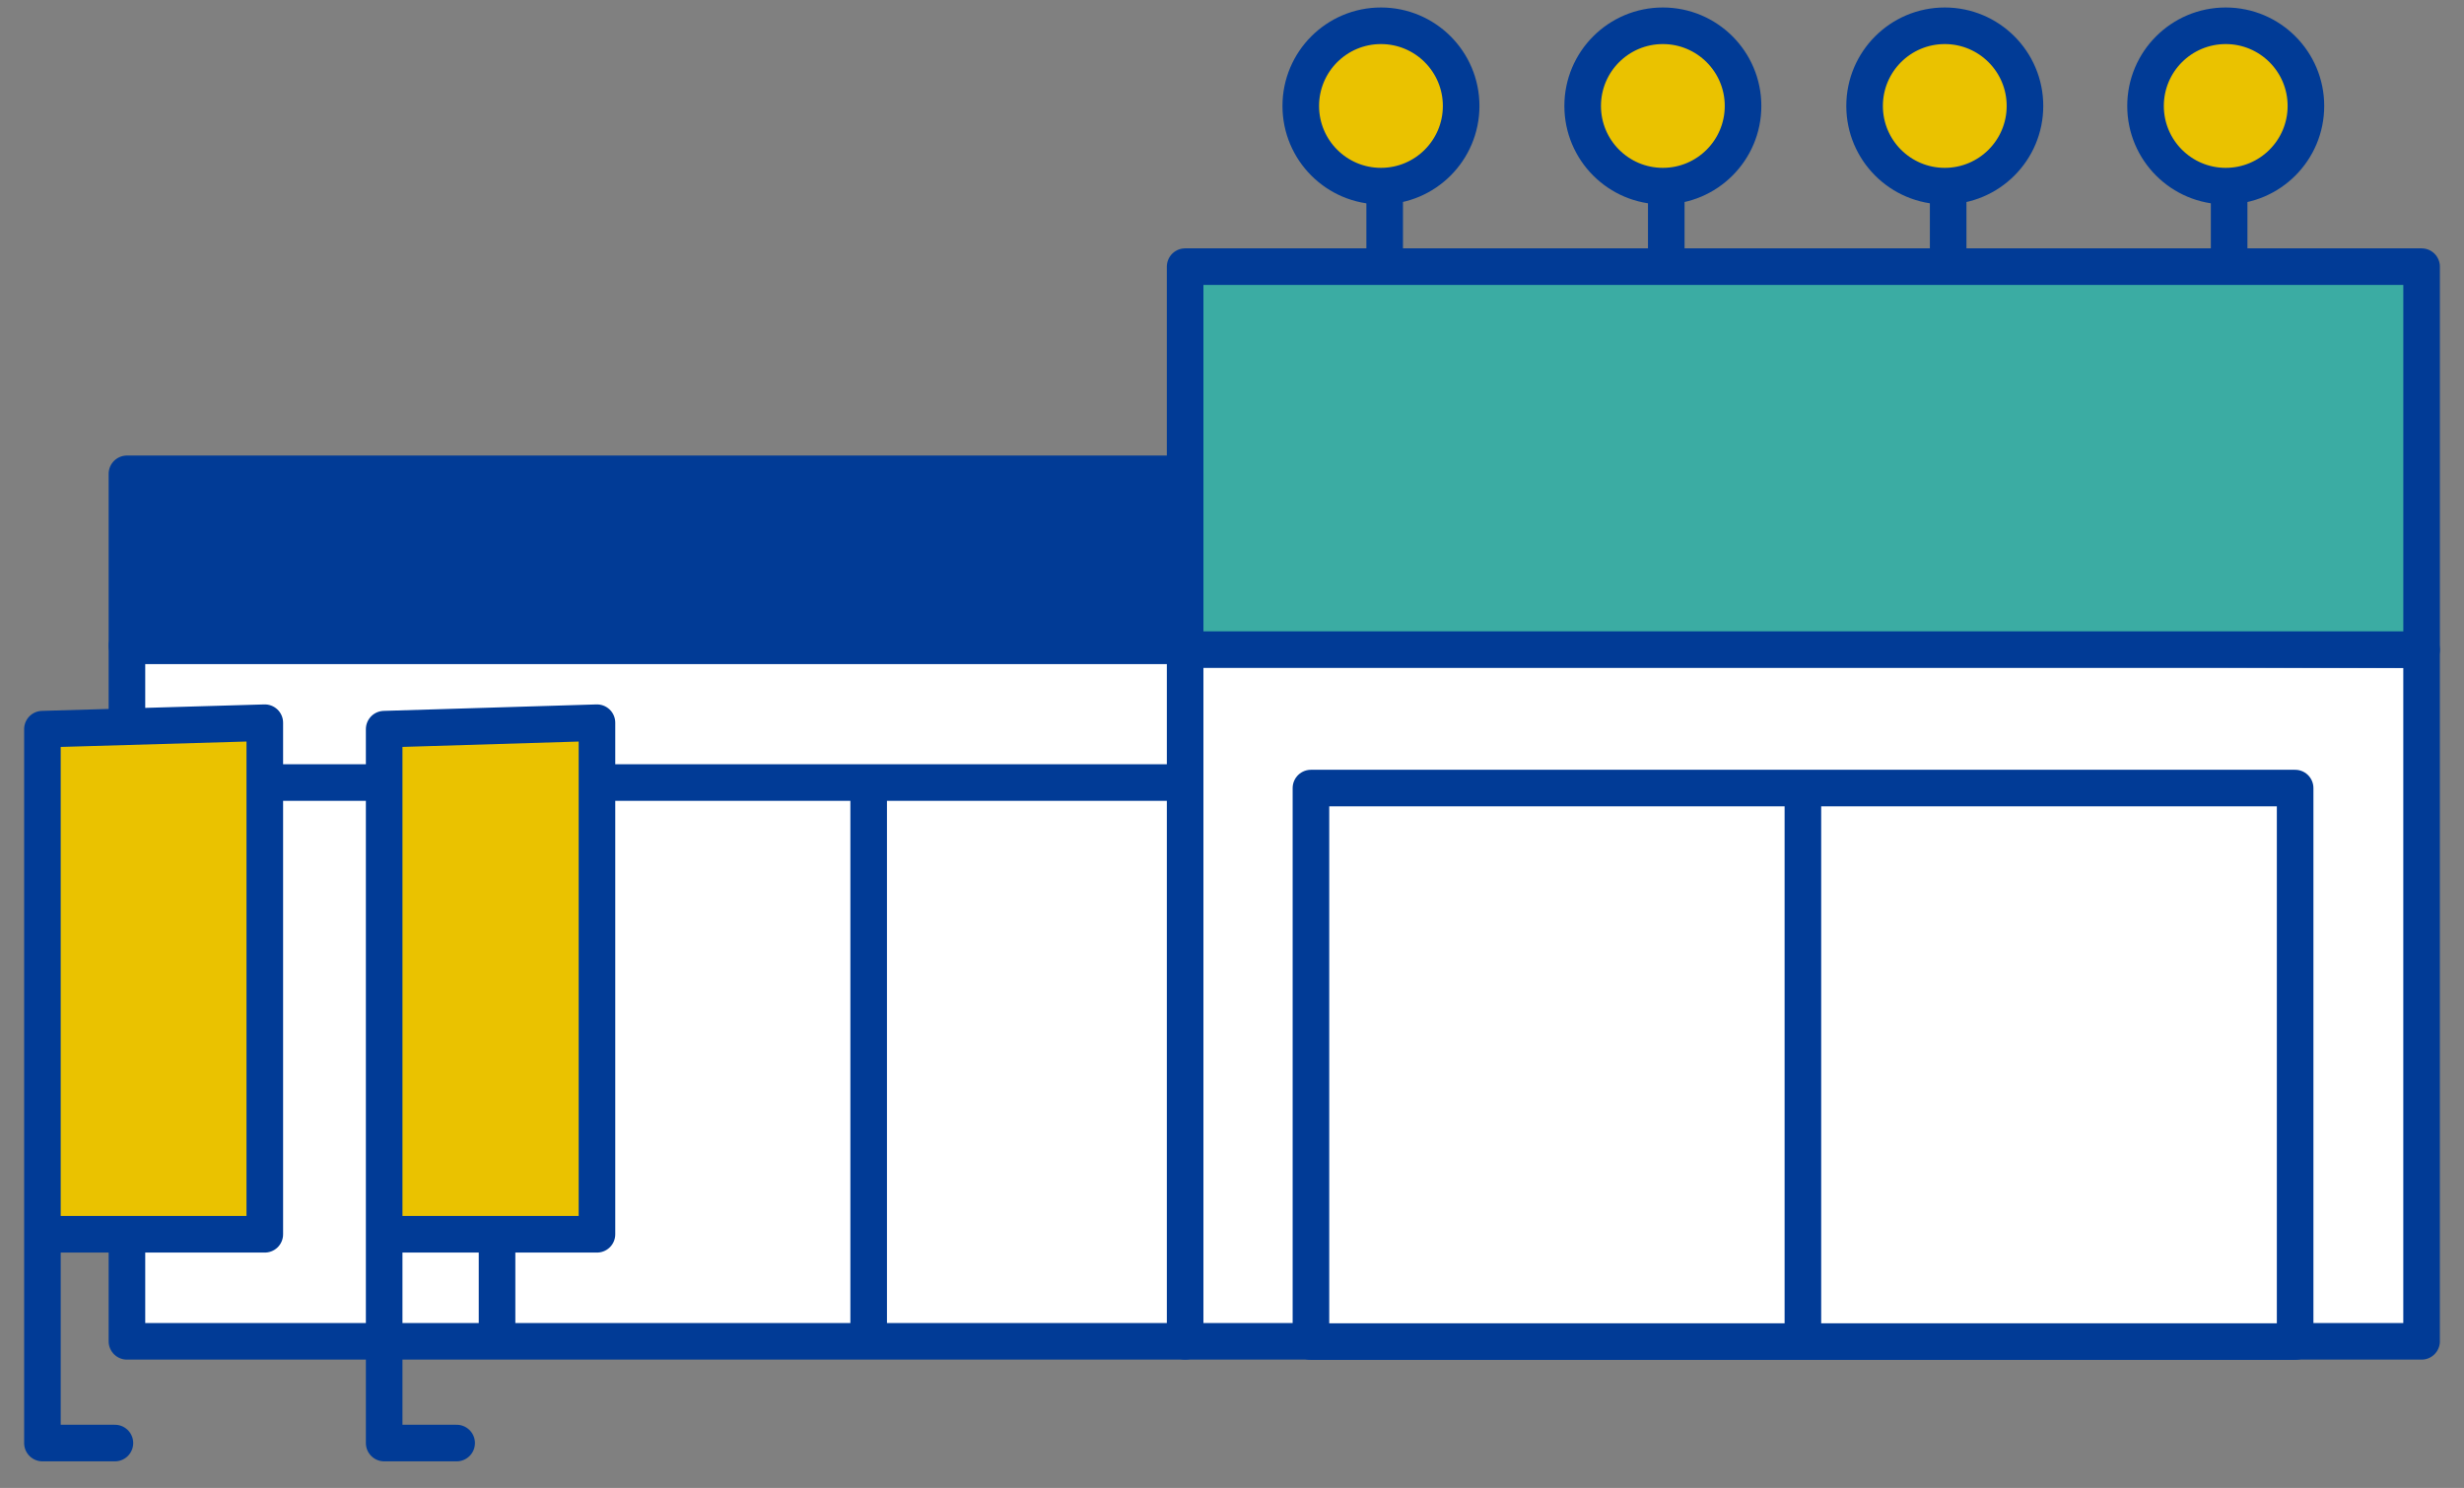 <svg width="101" height="61" viewBox="0 0 101 61" fill="none" xmlns="http://www.w3.org/2000/svg">
<rect x="0" y="0" width="101" height="61" fill="#808080" stroke="none"/>
<g clip-path="url(#clip0_5502_11240)">
<path d="M99.261 26.633V54.99H5.203V26.469H53.105L99.261 26.633Z" fill="white" stroke="#013B96" stroke-width="1.5" stroke-linecap="round" stroke-linejoin="round"/>
<path d="M48.579 26.469H99.237V26.633H48.579V26.469ZM48.579 10.932H99.237V26.469H48.579V10.932Z" fill="#3BACA3"/>
<path d="M48.579 26.469H99.237M48.579 26.469V26.633H99.237V26.469M48.579 26.469V10.932H99.237V26.469" stroke="#013B96" stroke-miterlimit="10"/>
<path d="M5.203 19.426H48.579V26.468H5.203V19.426Z" fill="#013B96" stroke="#013B96" stroke-width="1.5" stroke-linecap="round" stroke-linejoin="round"/>
<path d="M99.262 26.633H48.579V10.932H99.262V26.469" stroke="#013B96" stroke-width="1.5" stroke-linecap="round" stroke-linejoin="round"/>
<path d="M5.203 32.082H48.579" stroke="#013B96" stroke-width="1.5"/>
<path d="M48.579 26.633V54.989" stroke="#013B96" stroke-width="1.5" stroke-linecap="round" stroke-linejoin="round"/>
<path d="M35.607 32.246V54.838" stroke="#013B96" stroke-width="1.5" stroke-linecap="round" stroke-linejoin="round"/>
<path d="M20.374 32.246V54.838" stroke="#013B96" stroke-width="1.5" stroke-linecap="round" stroke-linejoin="round"/>
<path d="M94.078 32.309H53.736V55.001H94.078V32.309Z" fill="white" stroke="#013B96" stroke-width="1.5" stroke-linecap="round" stroke-linejoin="round"/>
<path d="M56.758 6.582V10.602" stroke="#013B96" stroke-width="1.5" stroke-linecap="round" stroke-linejoin="round"/>
<path d="M68.301 6.582V10.602" stroke="#013B96" stroke-width="1.5" stroke-linecap="round" stroke-linejoin="round"/>
<path d="M79.856 6.582V10.602" stroke="#013B96" stroke-width="1.5" stroke-linecap="round" stroke-linejoin="round"/>
<path d="M91.373 6.582V10.602" stroke="#013B96" stroke-width="1.5" stroke-linecap="round" stroke-linejoin="round"/>
<path d="M73.901 32.246V54.989" stroke="#013B96" stroke-width="1.5"/>
<path d="M24.47 31.778V50.59H15.747V29.894L24.47 29.629V31.778ZM10.854 29.629V50.602H1.739V29.907L10.854 29.642V29.629Z" fill="#EAC200" stroke="#013B96" stroke-miterlimit="10"/>
<path d="M1.739 45.356V59.161H4.71M15.747 45.356V59.161H18.718M1.739 50.602H10.854V29.629L1.739 29.894V50.59V50.602ZM15.747 50.602H24.47V29.629L15.747 29.894V50.59V50.602Z" stroke="#013B96" stroke-width="1.5" stroke-linecap="round" stroke-linejoin="round"/>
<path d="M56.606 7.631C58.422 7.631 59.893 6.159 59.893 4.344C59.893 2.528 58.422 1.057 56.606 1.057C54.791 1.057 53.319 2.528 53.319 4.344C53.319 6.159 54.791 7.631 56.606 7.631Z" fill="#EAC200" stroke="#013B96" stroke-width="1.5" stroke-miterlimit="10"/>
<path d="M68.161 7.631C69.976 7.631 71.448 6.159 71.448 4.344C71.448 2.528 69.976 1.057 68.161 1.057C66.346 1.057 64.874 2.528 64.874 4.344C64.874 6.159 66.346 7.631 68.161 7.631Z" fill="#EAC200" stroke="#013B96" stroke-width="1.5" stroke-miterlimit="10"/>
<path d="M79.717 7.631C81.532 7.631 83.004 6.159 83.004 4.344C83.004 2.528 81.532 1.057 79.717 1.057C77.901 1.057 76.43 2.528 76.43 4.344C76.43 6.159 77.901 7.631 79.717 7.631Z" fill="#EAC200" stroke="#013B96" stroke-width="1.5" stroke-miterlimit="10"/>
<path d="M91.233 7.631C93.049 7.631 94.52 6.159 94.52 4.344C94.52 2.528 93.049 1.057 91.233 1.057C89.418 1.057 87.946 2.528 87.946 4.344C87.946 6.159 89.418 7.631 91.233 7.631Z" fill="#EAC200" stroke="#013B96" stroke-width="1.5" stroke-miterlimit="10"/>
</g>
<defs>
<clipPath id="clip0_5502_11240">
<rect width="99.418" height="60" fill="white" transform="translate(0.791 0.109)"/>
</clipPath>
</defs>
</svg>
